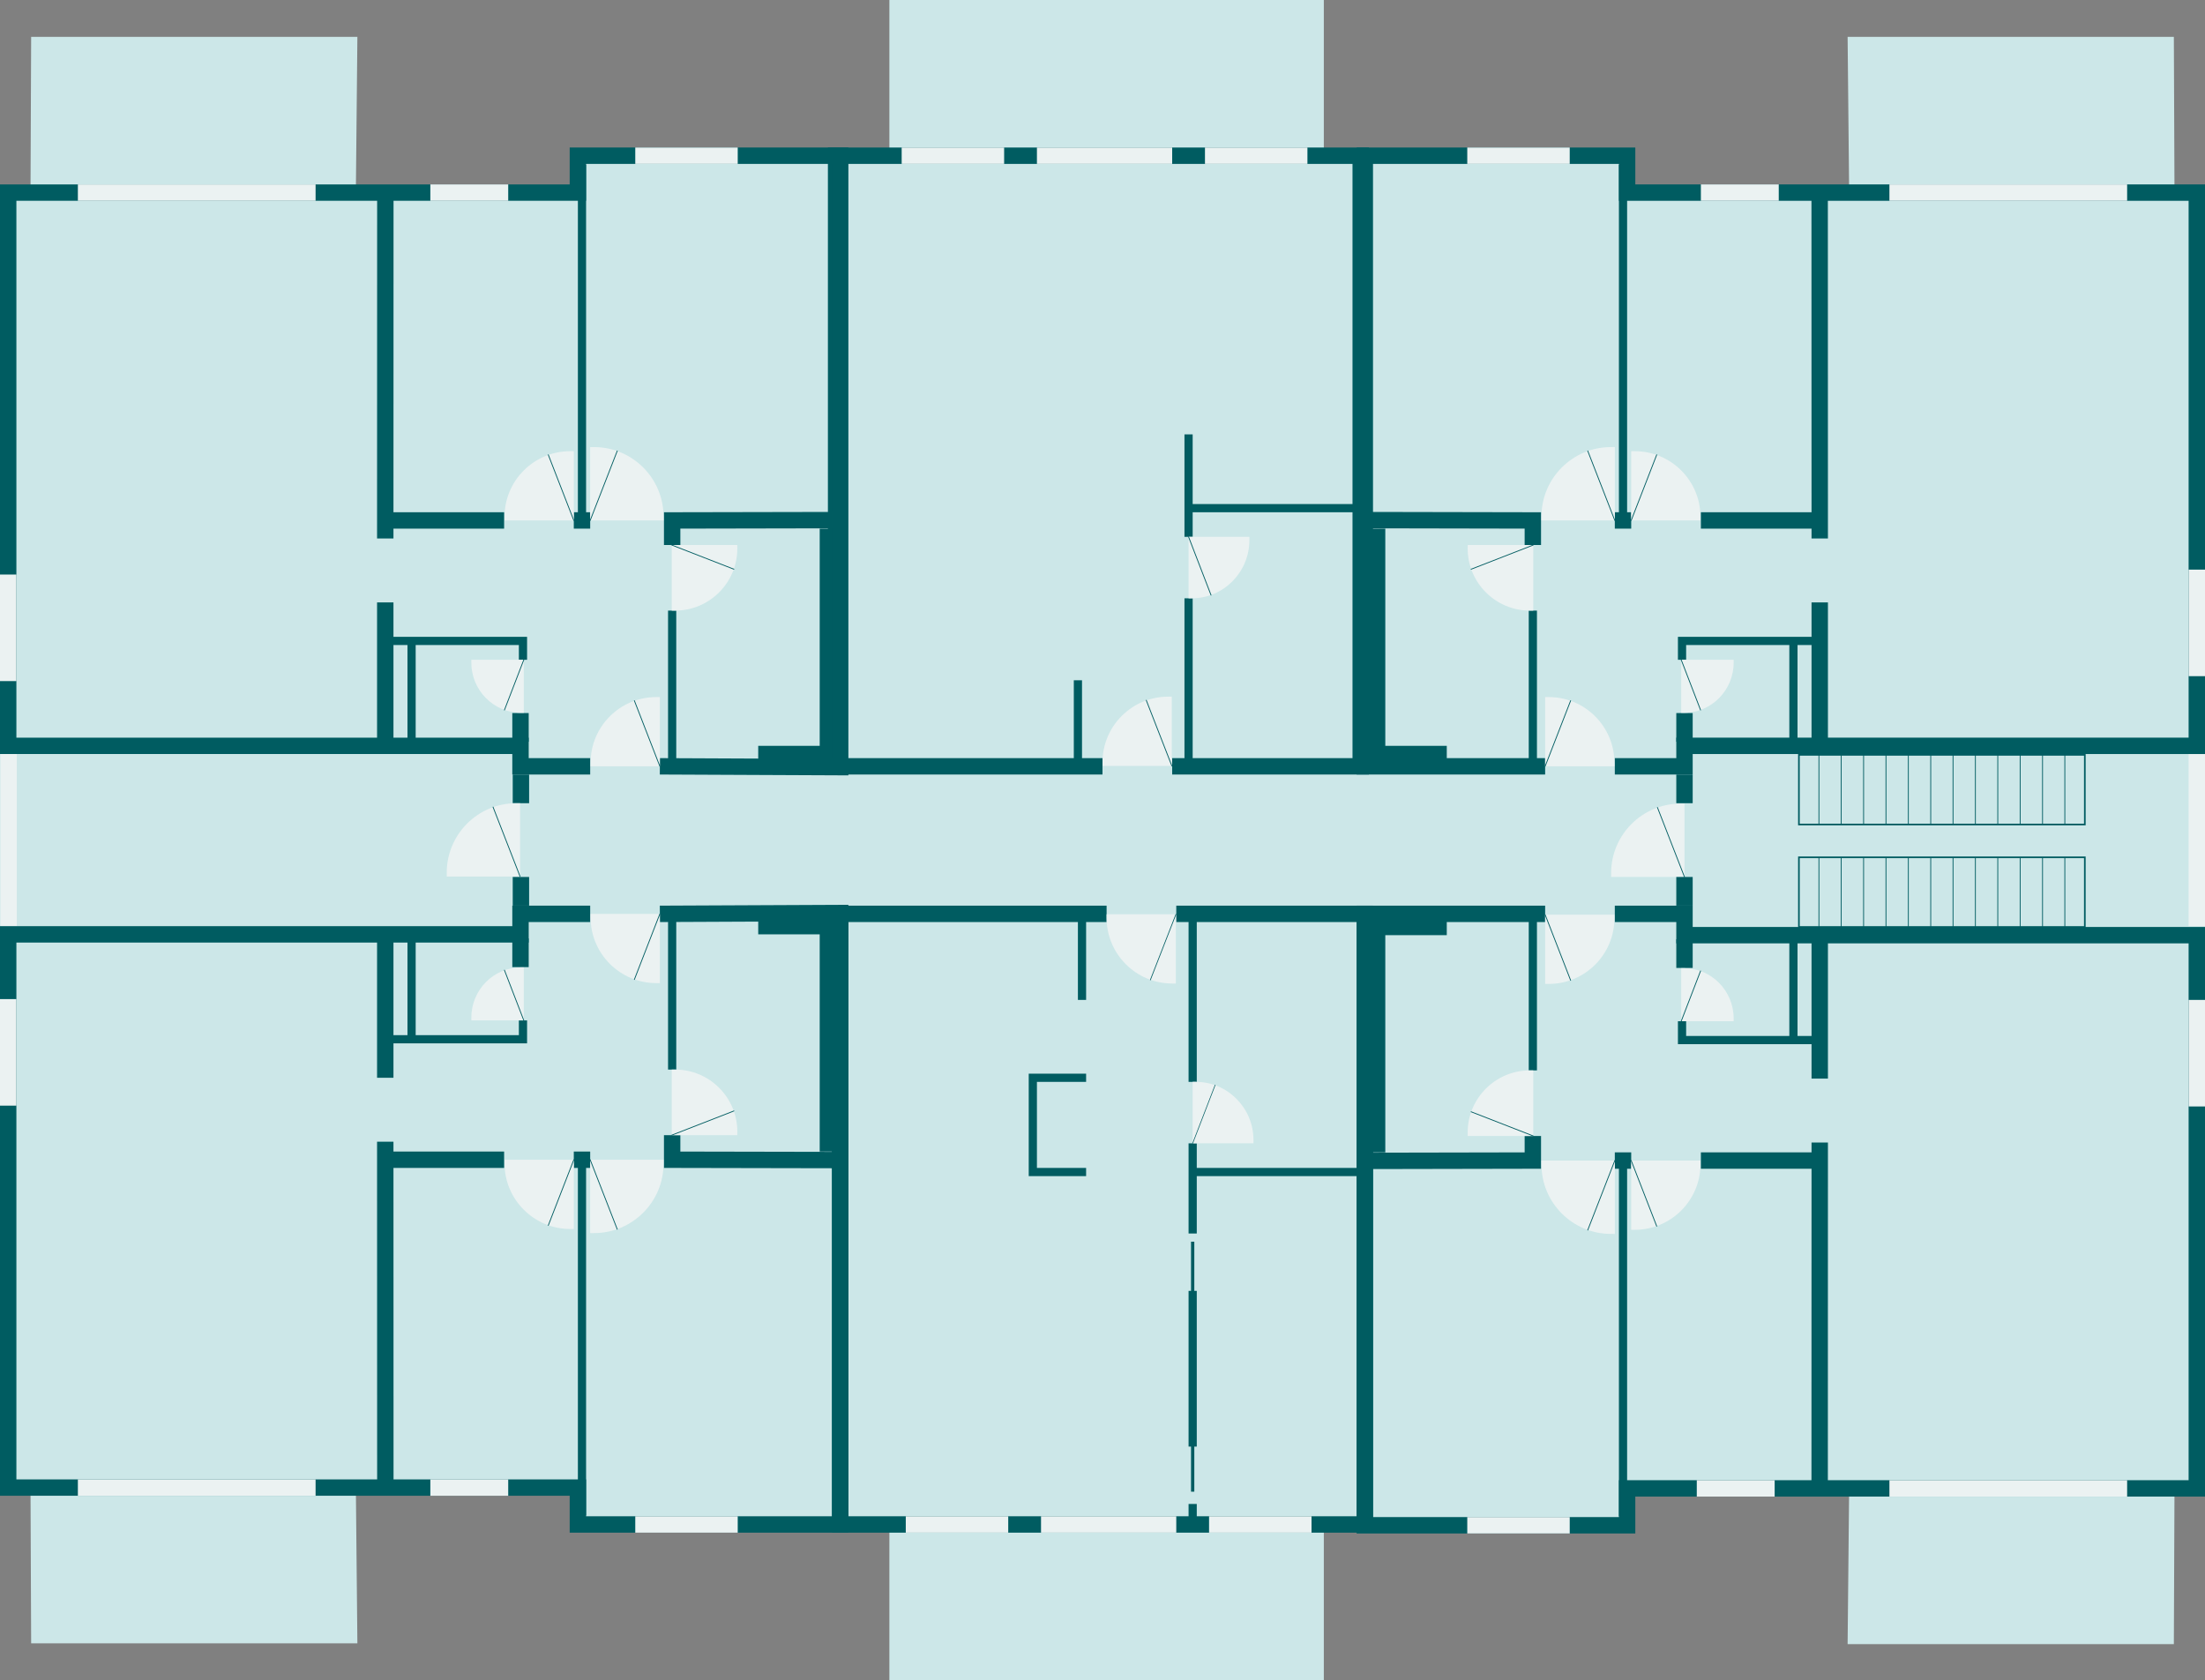 <?xml version="1.0" encoding="utf-8"?>
<!-- Generator: Adobe Illustrator 24.2.0, SVG Export Plug-In . SVG Version: 6.00 Build 0)  -->
<svg version="1.1" xmlns="http://www.w3.org/2000/svg" xmlns:xlink="http://www.w3.org/1999/xlink" x="0px" y="0px" width="2690px"
	 height="2050px" viewBox="0 0 2690 2050" enable-background="new 0 0 2690 2050" xml:space="preserve">
<rect x="0" y="0" width="2690" height="2050" fill="#808080" stroke="none"/>
<g id="house">
	<rect y="905" fill="#CCE7E8" width="2690" height="240"/>
	<g>
		<g>
			
				<rect x="2326.5" y="789.1" transform="matrix(-1.836970e-16 1 -1 -1.836970e-16 3332.5 -1405.5)" fill="#CCE7E8" stroke="#005C61" stroke-width="2" stroke-miterlimit="10" width="85" height="348.8"/>
			<line fill="none" stroke="#005C61" stroke-miterlimit="10" x1="2519" y1="921" x2="2519" y2="1006"/>
			<line fill="none" stroke="#005C61" stroke-miterlimit="10" x1="2491.8" y1="921" x2="2491.8" y2="1006"/>
			<line fill="none" stroke="#005C61" stroke-miterlimit="10" x1="2464.5" y1="921" x2="2464.5" y2="1006"/>
			<line fill="none" stroke="#005C61" stroke-miterlimit="10" x1="2437.2" y1="921" x2="2437.2" y2="1006"/>
			<line fill="none" stroke="#005C61" stroke-miterlimit="10" x1="2409.9" y1="921" x2="2409.9" y2="1006"/>
			<line fill="none" stroke="#005C61" stroke-miterlimit="10" x1="2382.6" y1="921" x2="2382.6" y2="1006"/>
			<line fill="none" stroke="#005C61" stroke-miterlimit="10" x1="2355.4" y1="921" x2="2355.4" y2="1006"/>
			<line fill="none" stroke="#005C61" stroke-miterlimit="10" x1="2328.1" y1="921" x2="2328.1" y2="1006"/>
			<line fill="none" stroke="#005C61" stroke-miterlimit="10" x1="2300.8" y1="921" x2="2300.8" y2="1006"/>
			<line fill="none" stroke="#005C61" stroke-miterlimit="10" x1="2273.5" y1="921" x2="2273.5" y2="1006"/>
			<line fill="none" stroke="#005C61" stroke-miterlimit="10" x1="2246.2" y1="921" x2="2246.2" y2="1006"/>
			<line fill="none" stroke="#005C61" stroke-miterlimit="10" x1="2219" y1="921" x2="2219" y2="1006"/>
		</g>
	</g>
	<g>
		<g>
			
				<rect x="2326.5" y="914.1" transform="matrix(-1.836970e-16 1 -1 -1.836970e-16 3457.5 -1280.5)" fill="#CCE7E8" stroke="#005C61" stroke-width="2" stroke-miterlimit="10" width="85" height="348.8"/>
			<line fill="none" stroke="#005C61" stroke-miterlimit="10" x1="2519" y1="1046" x2="2519" y2="1131"/>
			<line fill="none" stroke="#005C61" stroke-miterlimit="10" x1="2491.8" y1="1046" x2="2491.8" y2="1131"/>
			<line fill="none" stroke="#005C61" stroke-miterlimit="10" x1="2464.5" y1="1046" x2="2464.5" y2="1131"/>
			<line fill="none" stroke="#005C61" stroke-miterlimit="10" x1="2437.2" y1="1046" x2="2437.2" y2="1131"/>
			<line fill="none" stroke="#005C61" stroke-miterlimit="10" x1="2409.9" y1="1046" x2="2409.9" y2="1131"/>
			<line fill="none" stroke="#005C61" stroke-miterlimit="10" x1="2382.6" y1="1046" x2="2382.6" y2="1131"/>
			<line fill="none" stroke="#005C61" stroke-miterlimit="10" x1="2355.4" y1="1046" x2="2355.4" y2="1131"/>
			<line fill="none" stroke="#005C61" stroke-miterlimit="10" x1="2328.1" y1="1046" x2="2328.1" y2="1131"/>
			<line fill="none" stroke="#005C61" stroke-miterlimit="10" x1="2300.8" y1="1046" x2="2300.8" y2="1131"/>
			<line fill="none" stroke="#005C61" stroke-miterlimit="10" x1="2273.5" y1="1046" x2="2273.5" y2="1131"/>
			<line fill="none" stroke="#005C61" stroke-miterlimit="10" x1="2246.2" y1="1046" x2="2246.2" y2="1131"/>
			<line fill="none" stroke="#005C61" stroke-miterlimit="10" x1="2219" y1="1046" x2="2219" y2="1131"/>
		</g>
	</g>
	<line fill="none" stroke="#EBF2F2" stroke-width="20" stroke-miterlimit="10" x1="2680" y1="920" x2="2680" y2="1130"/>
	<g id="XMLID_104_">
		<g>
			<path fill="#EBF2F2" d="M2050.3,980.5c-46.8,0-84.8,38-84.8,84.8v4.7h89.5v-89.5H2050.3z"/>
			<line fill="none" stroke="#005C61" stroke-linecap="round" stroke-miterlimit="10" x1="2055" y1="1070" x2="2022" y2="985.2"/>
		</g>
	</g>
	<line fill="none" stroke="#005C61" stroke-width="20" stroke-miterlimit="10" x1="635.5" y1="1105" x2="635.5" y2="1070"/>
	<line fill="none" stroke="#005C61" stroke-width="20" stroke-miterlimit="10" x1="635.5" y1="980" x2="635.5" y2="945"/>
	<line fill="none" stroke="#EBF2F2" stroke-width="20" stroke-miterlimit="10" x1="10.5" y1="1130" x2="10.5" y2="920"/>
	<g id="XMLID_103_">
		<g>
			<path fill="#EBF2F2" d="M629.8,980c-46.8,0-84.8,38-84.8,84.8v4.7h89.5V980H629.8z"/>
			
				<line fill="none" stroke="#005C61" stroke-linecap="round" stroke-miterlimit="10" x1="634.5" y1="1069.5" x2="601.5" y2="984.7"/>
		</g>
	</g>
</g>
<g id="floor">
	<polygon fill="#CCE7E8" points="1667,1859 1984,1859 1983.8,1813.2 2255.9,1813.2 2254,2006 2652,2006 2652.8,1813.2 2675,1813 
		2675,1144 2052,1144 2052,1122 1666,1122 	"/>
	<polygon fill="#CCE7E8" points="1023,1858 706,1858 706.2,1812.2 434.1,1812.2 436,2005 38,2005 37.2,1812.2 15,1812 15,1143 
		638,1143 638,1121 1024,1121 	"/>
	<rect x="1025" y="1115" fill="#CCE7E8" width="640" height="745"/>
	<polygon fill="#CCE7E8" points="1023,192 706,192 706.2,237.8 434.1,237.8 436,45 38,45 37.2,237.8 15,238 15,907 638,907 638,929 
		1024,929 	"/>
	<polygon fill="#CCE7E8" points="1667,192 1984,192 1983.8,237.8 2255.9,237.8 2254,45 2652,45 2652.8,237.8 2675,238 2675,907 
		2052,907 2052,929 1666,929 	"/>
	<rect x="1025" y="190" fill="#CCE7E8" width="640" height="745"/>
	<rect x="1085" fill="#CCE7E8" width="530" height="190"/>
	<rect x="1085" y="1860" fill="#CCE7E8" width="530" height="190"/>
</g>
<g id="interior">
</g>
<g id="walls">
	<polyline fill="none" stroke="#005C61" stroke-width="20" stroke-miterlimit="10" points="1430,935 1660,935 1660,190 1020,190 
		1020,935 1345,935 	"/>
	<line fill="none" stroke="#005C61" stroke-width="10" stroke-miterlimit="10" x1="1315" y1="935" x2="1315" y2="830"/>
	<line fill="none" stroke="#005C61" stroke-width="10" stroke-miterlimit="10" x1="1450" y1="620" x2="1660" y2="620"/>
	<line fill="none" stroke="#005C61" stroke-width="10" stroke-miterlimit="10" x1="1450" y1="930" x2="1450" y2="730"/>
	<line fill="none" stroke="#005C61" stroke-width="10" stroke-miterlimit="10" x1="1450" y1="655" x2="1450" y2="530"/>
	<line fill="none" stroke="#005C61" stroke-width="10" stroke-miterlimit="10" x1="1320" y1="1115" x2="1320" y2="1220"/>
	<polyline fill="none" stroke="#005C61" stroke-width="10" stroke-miterlimit="10" points="1325,1315 1260,1315 1260,1430 
		1325,1430 	"/>
	<polyline fill="none" stroke="#005C61" stroke-width="20" stroke-miterlimit="10" points="1435,1115 1665,1115 1665,1860 
		1025,1860 1025,1115 1350,1115 	"/>
	<line fill="none" stroke="#005C61" stroke-width="10" stroke-miterlimit="10" x1="1455" y1="1430" x2="1665" y2="1430"/>
	<line fill="none" stroke="#005C61" stroke-width="10" stroke-miterlimit="10" x1="1455" y1="1120" x2="1455" y2="1320"/>
	<line fill="none" stroke="#005C61" stroke-width="10" stroke-miterlimit="10" x1="1455" y1="1575" x2="1455" y2="1765"/>
	<line fill="none" stroke="#005C61" stroke-width="10" stroke-miterlimit="10" x1="1455" y1="1395" x2="1455" y2="1505"/>
	<line fill="none" stroke="#005C61" stroke-width="10" stroke-miterlimit="10" x1="1455" y1="1835" x2="1455" y2="1855"/>
	<line fill="none" stroke="#005C61" stroke-width="20" stroke-miterlimit="10" x1="615" y1="635" x2="468" y2="635"/>
	<line fill="none" stroke="#005C61" stroke-width="20" stroke-miterlimit="10" x1="720" y1="635" x2="700" y2="635"/>
	<line fill="none" stroke="#005C61" stroke-width="20" stroke-miterlimit="10" x1="470" y1="657" x2="470.1" y2="237.8"/>
	<line fill="none" stroke="#005C61" stroke-width="10" stroke-miterlimit="10" x1="710" y1="643" x2="710" y2="201"/>
	<line fill="none" stroke="#005C61" stroke-width="10" stroke-miterlimit="10" x1="820" y1="745" x2="820" y2="929.4"/>
	<line fill="none" stroke="#005C61" stroke-width="20" stroke-miterlimit="10" x1="635" y1="905" x2="635" y2="870"/>
	<line fill="none" stroke="#005C61" stroke-width="20" stroke-miterlimit="10" x1="470" y1="735" x2="470" y2="905"/>
	<polyline fill="none" stroke="#005C61" stroke-width="10" stroke-miterlimit="10" points="468.1,782 638,782 638,805 	"/>
	<line fill="none" stroke="#005C61" stroke-width="10" stroke-miterlimit="10" x1="502.1" y1="782" x2="502.1" y2="906.7"/>
	<polyline fill="none" stroke="#005C61" stroke-width="20" stroke-miterlimit="10" points="925,920 1010,920 1010,645 	"/>
	<polyline fill="none" stroke="#005C61" stroke-width="20" stroke-miterlimit="10" points="1885,1115 1665,1115 1665,1861 
		1985,1861 1985,1816 2680,1816 2680,1141 2055,1141 2055,1115 1970,1115 	"/>
	<polyline fill="none" stroke="#005C61" stroke-width="20" stroke-miterlimit="10" points="1666.3,1416.4 1870,1416 1870,1386 	"/>
	<line fill="none" stroke="#005C61" stroke-width="20" stroke-miterlimit="10" x1="2075" y1="1416" x2="2222" y2="1416"/>
	<line fill="none" stroke="#005C61" stroke-width="20" stroke-miterlimit="10" x1="1970" y1="1416" x2="1990" y2="1416"/>
	<line fill="none" stroke="#005C61" stroke-width="20" stroke-miterlimit="10" x1="2220" y1="1394" x2="2219.9" y2="1813.2"/>
	<line fill="none" stroke="#005C61" stroke-width="10" stroke-miterlimit="10" x1="1980" y1="1408" x2="1980" y2="1850"/>
	<line fill="none" stroke="#005C61" stroke-width="10" stroke-miterlimit="10" x1="1870" y1="1306" x2="1870" y2="1121.6"/>
	<line fill="none" stroke="#005C61" stroke-width="20" stroke-miterlimit="10" x1="2055" y1="1146" x2="2055" y2="1181"/>
	<line fill="none" stroke="#005C61" stroke-width="20" stroke-miterlimit="10" x1="2220" y1="1316" x2="2220" y2="1146"/>
	<polyline fill="none" stroke="#005C61" stroke-width="10" stroke-miterlimit="10" points="2221.9,1269 2052,1269 2052,1246 	"/>
	<line fill="none" stroke="#005C61" stroke-width="10" stroke-miterlimit="10" x1="2187.9" y1="1269" x2="2187.9" y2="1144.3"/>
	<polyline fill="none" stroke="#005C61" stroke-width="20" stroke-miterlimit="10" points="1765,1131 1680,1131 1680,1406 	"/>
	<polyline fill="none" stroke="#005C61" stroke-width="20" stroke-miterlimit="10" points="805,935 1025,936 1025,190 705,190 
		705,235 10,235 10,910 635,910 635,935 720,935 	"/>
	<polyline fill="none" stroke="#005C61" stroke-width="20" stroke-miterlimit="10" points="1023.7,634.6 820,635 820,665 	"/>
	<line fill="none" stroke="#005C61" stroke-width="20" stroke-miterlimit="10" x1="2075" y1="635" x2="2222" y2="635"/>
	<line fill="none" stroke="#005C61" stroke-width="20" stroke-miterlimit="10" x1="1970" y1="635" x2="1990" y2="635"/>
	<line fill="none" stroke="#005C61" stroke-width="20" stroke-miterlimit="10" x1="2220" y1="657" x2="2219.9" y2="237.8"/>
	<line fill="none" stroke="#005C61" stroke-width="10" stroke-miterlimit="10" x1="1980" y1="643" x2="1980" y2="201"/>
	<line fill="none" stroke="#005C61" stroke-width="10" stroke-miterlimit="10" x1="1870" y1="745" x2="1870" y2="929.4"/>
	<line fill="none" stroke="#005C61" stroke-width="20" stroke-miterlimit="10" x1="2055" y1="905" x2="2055" y2="870"/>
	<line fill="none" stroke="#005C61" stroke-width="20" stroke-miterlimit="10" x1="2220" y1="735" x2="2220" y2="905"/>
	<polyline fill="none" stroke="#005C61" stroke-width="10" stroke-miterlimit="10" points="2221.9,782 2052,782 2052,805 	"/>
	<line fill="none" stroke="#005C61" stroke-width="10" stroke-miterlimit="10" x1="2187.9" y1="782" x2="2187.9" y2="906.7"/>
	<polyline fill="none" stroke="#005C61" stroke-width="20" stroke-miterlimit="10" points="1765,920 1680,920 1680,645 	"/>
	<polyline fill="none" stroke="#005C61" stroke-width="20" stroke-miterlimit="10" points="1885,935 1665,935 1665,190 1985,190 
		1985,235 2680,235 2680,910 2055,910 2055,935 1970,935 	"/>
	<polyline fill="none" stroke="#005C61" stroke-width="20" stroke-miterlimit="10" points="1666.3,634.6 1870,635 1870,665 	"/>
	<polyline fill="none" stroke="#005C61" stroke-width="20" stroke-miterlimit="10" points="805,1115 1025,1114 1025,1860 705,1860 
		705,1815 10,1815 10,1140 635,1140 635,1115 720,1115 	"/>
	<polyline fill="none" stroke="#005C61" stroke-width="20" stroke-miterlimit="10" points="1023.7,1415.4 820,1415 820,1385 	"/>
	<line fill="none" stroke="#005C61" stroke-width="20" stroke-miterlimit="10" x1="615" y1="1415" x2="468" y2="1415"/>
	<line fill="none" stroke="#005C61" stroke-width="20" stroke-miterlimit="10" x1="720" y1="1415" x2="700" y2="1415"/>
	<line fill="none" stroke="#005C61" stroke-width="20" stroke-miterlimit="10" x1="470" y1="1393" x2="470.1" y2="1812.2"/>
	<line fill="none" stroke="#005C61" stroke-width="10" stroke-miterlimit="10" x1="710" y1="1407" x2="710" y2="1849"/>
	<line fill="none" stroke="#005C61" stroke-width="10" stroke-miterlimit="10" x1="820" y1="1305" x2="820" y2="1120.6"/>
	<line fill="none" stroke="#005C61" stroke-width="20" stroke-miterlimit="10" x1="635" y1="1145" x2="635" y2="1180"/>
	<line fill="none" stroke="#005C61" stroke-width="20" stroke-miterlimit="10" x1="470" y1="1315" x2="470" y2="1145"/>
	<polyline fill="none" stroke="#005C61" stroke-width="10" stroke-miterlimit="10" points="468.1,1268 638,1268 638,1245 	"/>
	<line fill="none" stroke="#005C61" stroke-width="10" stroke-miterlimit="10" x1="502.1" y1="1268" x2="502.1" y2="1143.3"/>
	<polyline fill="none" stroke="#005C61" stroke-width="20" stroke-miterlimit="10" points="925,1130 1010,1130 1010,1405 	"/>
	<line fill="none" stroke="#005C61" stroke-width="20" stroke-miterlimit="10" x1="2055" y1="945" x2="2055" y2="980"/>
	<line fill="none" stroke="#005C61" stroke-width="20" stroke-miterlimit="10" x1="2055" y1="1070" x2="2055" y2="1105"/>
</g>
<g id="doors">
	<g id="XMLID_72_">
		<g>
			<path fill="#EBF2F2" d="M1425.1,850c-44.1,0-80.1,35.9-80.1,80.1v4.4h84.5V850H1425.1z"/>
			
				<line fill="none" stroke="#005C61" stroke-linecap="round" stroke-miterlimit="10" x1="1429.6" y1="934.5" x2="1398.4" y2="854.4"/>
		</g>
	</g>
	<g>
		<g>
			<path fill="#EBF2F2" d="M1453.9,730c38.8,0,70.3-31.9,70.3-71V655H1450v75H1453.9z"/>
			<line fill="none" stroke="#005C61" stroke-linecap="round" stroke-miterlimit="10" x1="1450" y1="655" x2="1477.4" y2="726.1"/>
		</g>
	</g>
	<g id="XMLID_84_">
		<g>
			<path fill="#EBF2F2" d="M724.7,545.5c46.8,0,84.8,38,84.8,84.8v4.7H720v-89.5H724.7z"/>
			<line fill="none" stroke="#005C61" stroke-linecap="round" stroke-miterlimit="10" x1="720" y1="635" x2="753" y2="550.2"/>
		</g>
	</g>
	<g id="XMLID_83_">
		<g>
			<path fill="#EBF2F2" d="M695.6,550.5c-44.1,0-80.1,35.9-80.1,80.1v4.4H700v-84.5H695.6z"/>
			<line fill="none" stroke="#005C61" stroke-linecap="round" stroke-miterlimit="10" x1="700" y1="635" x2="668.9" y2="554.9"/>
		</g>
	</g>
	<g id="XMLID_82_">
		<g>
			<path fill="#EBF2F2" d="M800.6,850.5c-44.1,0-80.1,35.9-80.1,80.1v4.4H805v-84.5H800.6z"/>
			<line fill="none" stroke="#005C61" stroke-linecap="round" stroke-miterlimit="10" x1="805" y1="935" x2="773.9" y2="854.9"/>
		</g>
	</g>
	<g id="XMLID_81_">
		<g>
			<path fill="#EBF2F2" d="M899.5,669.2c0,41.8-34,75.8-75.8,75.8h-4.2v-80h80V669.2z"/>
			<line fill="none" stroke="#005C61" stroke-linecap="round" stroke-miterlimit="10" x1="819.5" y1="665" x2="895.3" y2="694.5"/>
		</g>
	</g>
	<g>
		<g>
			<path fill="#EBF2F2" d="M635.6,869.7c-33.4,0-60.6-27.5-60.6-61.3V805h64v64.7H635.6z"/>
			<line fill="none" stroke="#005C61" stroke-linecap="round" stroke-miterlimit="10" x1="639" y1="805" x2="615.4" y2="866.3"/>
		</g>
	</g>
	<g id="XMLID_80_">
		<g>
			<path fill="#EBF2F2" d="M1965.3,1505.5c-46.8,0-84.8-38-84.8-84.8v-4.7h89.5v89.5H1965.3z"/>
			<line fill="none" stroke="#005C61" stroke-linecap="round" stroke-miterlimit="10" x1="1970" y1="1416" x2="1937" y2="1500.8"/>
		</g>
	</g>
	<g id="XMLID_79_">
		<g>
			<path fill="#EBF2F2" d="M1994.4,1500.5c44.1,0,80.1-35.9,80.1-80.1v-4.4H1990v84.5H1994.4z"/>
			
				<line fill="none" stroke="#005C61" stroke-linecap="round" stroke-miterlimit="10" x1="1990" y1="1416" x2="2021.1" y2="1496.1"/>
		</g>
	</g>
	<g id="XMLID_78_">
		<g>
			<path fill="#EBF2F2" d="M1889.4,1200.5c44.1,0,80.1-35.9,80.1-80.1v-4.4H1885v84.5H1889.4z"/>
			
				<line fill="none" stroke="#005C61" stroke-linecap="round" stroke-miterlimit="10" x1="1885" y1="1116" x2="1916.1" y2="1196.1"/>
		</g>
	</g>
	<g id="XMLID_77_">
		<g>
			<path fill="#EBF2F2" d="M1790.5,1381.8c0-41.8,34-75.8,75.8-75.8h4.2v80h-80V1381.8z"/>
			
				<line fill="none" stroke="#005C61" stroke-linecap="round" stroke-miterlimit="10" x1="1870.5" y1="1386" x2="1794.7" y2="1356.5"/>
		</g>
	</g>
	<g>
		<g>
			<path fill="#EBF2F2" d="M2054.4,1181.3c33.4,0,60.6,27.5,60.6,61.3v3.4h-64v-64.7H2054.4z"/>
			
				<line fill="none" stroke="#005C61" stroke-linecap="round" stroke-miterlimit="10" x1="2051" y1="1246" x2="2074.6" y2="1184.7"/>
		</g>
	</g>
	<g id="XMLID_76_">
		<g>
			<path fill="#EBF2F2" d="M1965.3,545.5c-46.8,0-84.8,38-84.8,84.8v4.7h89.5v-89.5H1965.3z"/>
			<line fill="none" stroke="#005C61" stroke-linecap="round" stroke-miterlimit="10" x1="1970" y1="635" x2="1937" y2="550.2"/>
		</g>
	</g>
	<g id="XMLID_75_">
		<g>
			<path fill="#EBF2F2" d="M1994.4,550.5c44.1,0,80.1,35.9,80.1,80.1v4.4H1990v-84.5H1994.4z"/>
			<line fill="none" stroke="#005C61" stroke-linecap="round" stroke-miterlimit="10" x1="1990" y1="635" x2="2021.1" y2="554.9"/>
		</g>
	</g>
	<g id="XMLID_74_">
		<g>
			<path fill="#EBF2F2" d="M1889.4,850.5c44.1,0,80.1,35.9,80.1,80.1v4.4H1885v-84.5H1889.4z"/>
			<line fill="none" stroke="#005C61" stroke-linecap="round" stroke-miterlimit="10" x1="1885" y1="935" x2="1916.1" y2="854.9"/>
		</g>
	</g>
	<g id="XMLID_73_">
		<g>
			<path fill="#EBF2F2" d="M1790.5,669.2c0,41.8,34,75.8,75.8,75.8h4.2v-80h-80V669.2z"/>
			
				<line fill="none" stroke="#005C61" stroke-linecap="round" stroke-miterlimit="10" x1="1870.5" y1="665" x2="1794.7" y2="694.5"/>
		</g>
	</g>
	<g>
		<g>
			<path fill="#EBF2F2" d="M2054.4,869.7c33.4,0,60.6-27.5,60.6-61.3V805h-64v64.7H2054.4z"/>
			<line fill="none" stroke="#005C61" stroke-linecap="round" stroke-miterlimit="10" x1="2051" y1="805" x2="2074.6" y2="866.3"/>
		</g>
	</g>
	<g id="XMLID_71_">
		<g>
			<path fill="#EBF2F2" d="M724.7,1504.5c46.8,0,84.8-38,84.8-84.8v-4.7H720v89.5H724.7z"/>
			<line fill="none" stroke="#005C61" stroke-linecap="round" stroke-miterlimit="10" x1="720" y1="1415" x2="753" y2="1499.8"/>
		</g>
	</g>
	<g id="XMLID_70_">
		<g>
			<path fill="#EBF2F2" d="M695.6,1499.5c-44.1,0-80.1-35.9-80.1-80.1v-4.4H700v84.5H695.6z"/>
			<line fill="none" stroke="#005C61" stroke-linecap="round" stroke-miterlimit="10" x1="700" y1="1415" x2="668.9" y2="1495.1"/>
		</g>
	</g>
	<g id="XMLID_67_">
		<g>
			<path fill="#EBF2F2" d="M800.6,1199.5c-44.1,0-80.1-35.9-80.1-80.1v-4.4H805v84.5H800.6z"/>
			<line fill="none" stroke="#005C61" stroke-linecap="round" stroke-miterlimit="10" x1="805" y1="1115" x2="773.9" y2="1195.1"/>
		</g>
	</g>
	<g id="XMLID_66_">
		<g>
			<path fill="#EBF2F2" d="M899.5,1380.8c0-41.8-34-75.8-75.8-75.8h-4.2v80h80V1380.8z"/>
			
				<line fill="none" stroke="#005C61" stroke-linecap="round" stroke-miterlimit="10" x1="819.5" y1="1385" x2="895.3" y2="1355.5"/>
		</g>
	</g>
	<g>
		<g>
			<path fill="#EBF2F2" d="M635.6,1180.3c-33.4,0-60.6,27.5-60.6,61.3v3.4h64v-64.7H635.6z"/>
			<line fill="none" stroke="#005C61" stroke-linecap="round" stroke-miterlimit="10" x1="639" y1="1245" x2="615.4" y2="1183.7"/>
		</g>
	</g>
	<g id="XMLID_91_">
		<g>
			<path fill="#EBF2F2" d="M1430.1,1200c-44.1,0-80.1-35.9-80.1-80.1v-4.4h84.5v84.5H1430.1z"/>
			
				<line fill="none" stroke="#005C61" stroke-width="0.889" stroke-linecap="round" stroke-miterlimit="10" x1="1434.6" y1="1115.5" x2="1403.4" y2="1195.6"/>
		</g>
	</g>
	<g>
		<g>
			<path fill="#EBF2F2" d="M1458.9,1320c38.8,0,70.3,31.9,70.3,71v3.9H1455v-75H1458.9z"/>
			
				<line fill="none" stroke="#005C61" stroke-width="0.785" stroke-linecap="round" stroke-miterlimit="10" x1="1455" y1="1395" x2="1482.4" y2="1323.9"/>
		</g>
	</g>
	<line fill="none" stroke="#005C61" stroke-width="4" stroke-miterlimit="10" x1="1455" y1="1750" x2="1455" y2="1820"/>
	<line fill="none" stroke="#005C61" stroke-width="4" stroke-miterlimit="10" x1="1455" y1="1515" x2="1455" y2="1585"/>
</g>
<g id="windows">
	<line fill="none" stroke="#EBF2F2" stroke-width="20" stroke-miterlimit="10" x1="1225" y1="190" x2="1100" y2="190"/>
	<line fill="none" stroke="#EBF2F2" stroke-width="20" stroke-miterlimit="10" x1="1595" y1="190" x2="1470" y2="190"/>
	<line fill="none" stroke="#EBF2F2" stroke-width="20" stroke-miterlimit="10" x1="1430" y1="190" x2="1265" y2="190"/>
	<line fill="none" stroke="#EBF2F2" stroke-width="20" stroke-miterlimit="10" x1="1230" y1="1860" x2="1105" y2="1860"/>
	<line fill="none" stroke="#EBF2F2" stroke-width="20" stroke-miterlimit="10" x1="1600" y1="1860" x2="1475" y2="1860"/>
	<line fill="none" stroke="#EBF2F2" stroke-width="20" stroke-miterlimit="10" x1="1435" y1="1860" x2="1270" y2="1860"/>
	<line fill="none" stroke="#EBF2F2" stroke-width="20" stroke-miterlimit="10" x1="900" y1="190" x2="775" y2="190"/>
	<line fill="none" stroke="#EBF2F2" stroke-width="20" stroke-miterlimit="10" x1="10" y1="831" x2="10" y2="701"/>
	<line fill="none" stroke="#EBF2F2" stroke-width="20" stroke-miterlimit="10" x1="95" y1="235" x2="385" y2="235"/>
	<line fill="none" stroke="#EBF2F2" stroke-width="20" stroke-miterlimit="10" x1="525" y1="235" x2="620" y2="235"/>
	<line fill="none" stroke="#EBF2F2" stroke-width="20" stroke-miterlimit="10" x1="1790" y1="1861" x2="1915" y2="1861"/>
	<line fill="none" stroke="#EBF2F2" stroke-width="20" stroke-miterlimit="10" x1="2680" y1="1220" x2="2680" y2="1350"/>
	<line fill="none" stroke="#EBF2F2" stroke-width="20" stroke-miterlimit="10" x1="2595" y1="1816" x2="2305" y2="1816"/>
	<line fill="none" stroke="#EBF2F2" stroke-width="20" stroke-miterlimit="10" x1="2165" y1="1816" x2="2070" y2="1816"/>
	<line fill="none" stroke="#EBF2F2" stroke-width="20" stroke-miterlimit="10" x1="525" y1="1815" x2="620" y2="1815"/>
	<line fill="none" stroke="#EBF2F2" stroke-width="20" stroke-miterlimit="10" x1="1790" y1="190" x2="1915" y2="190"/>
	<line fill="none" stroke="#EBF2F2" stroke-width="20" stroke-miterlimit="10" x1="2075" y1="235" x2="2170" y2="235"/>
	<line fill="none" stroke="#EBF2F2" stroke-width="20" stroke-miterlimit="10" x1="2680" y1="695" x2="2680" y2="825"/>
	<line fill="none" stroke="#EBF2F2" stroke-width="20" stroke-miterlimit="10" x1="2595" y1="235" x2="2305" y2="235"/>
	<line fill="none" stroke="#EBF2F2" stroke-width="20" stroke-miterlimit="10" x1="900" y1="1860" x2="775" y2="1860"/>
	<line fill="none" stroke="#EBF2F2" stroke-width="20" stroke-miterlimit="10" x1="10" y1="1219" x2="10" y2="1349"/>
	<line fill="none" stroke="#EBF2F2" stroke-width="20" stroke-miterlimit="10" x1="95" y1="1815" x2="385" y2="1815"/>
</g>
<g id="info">
</g>
</svg>
